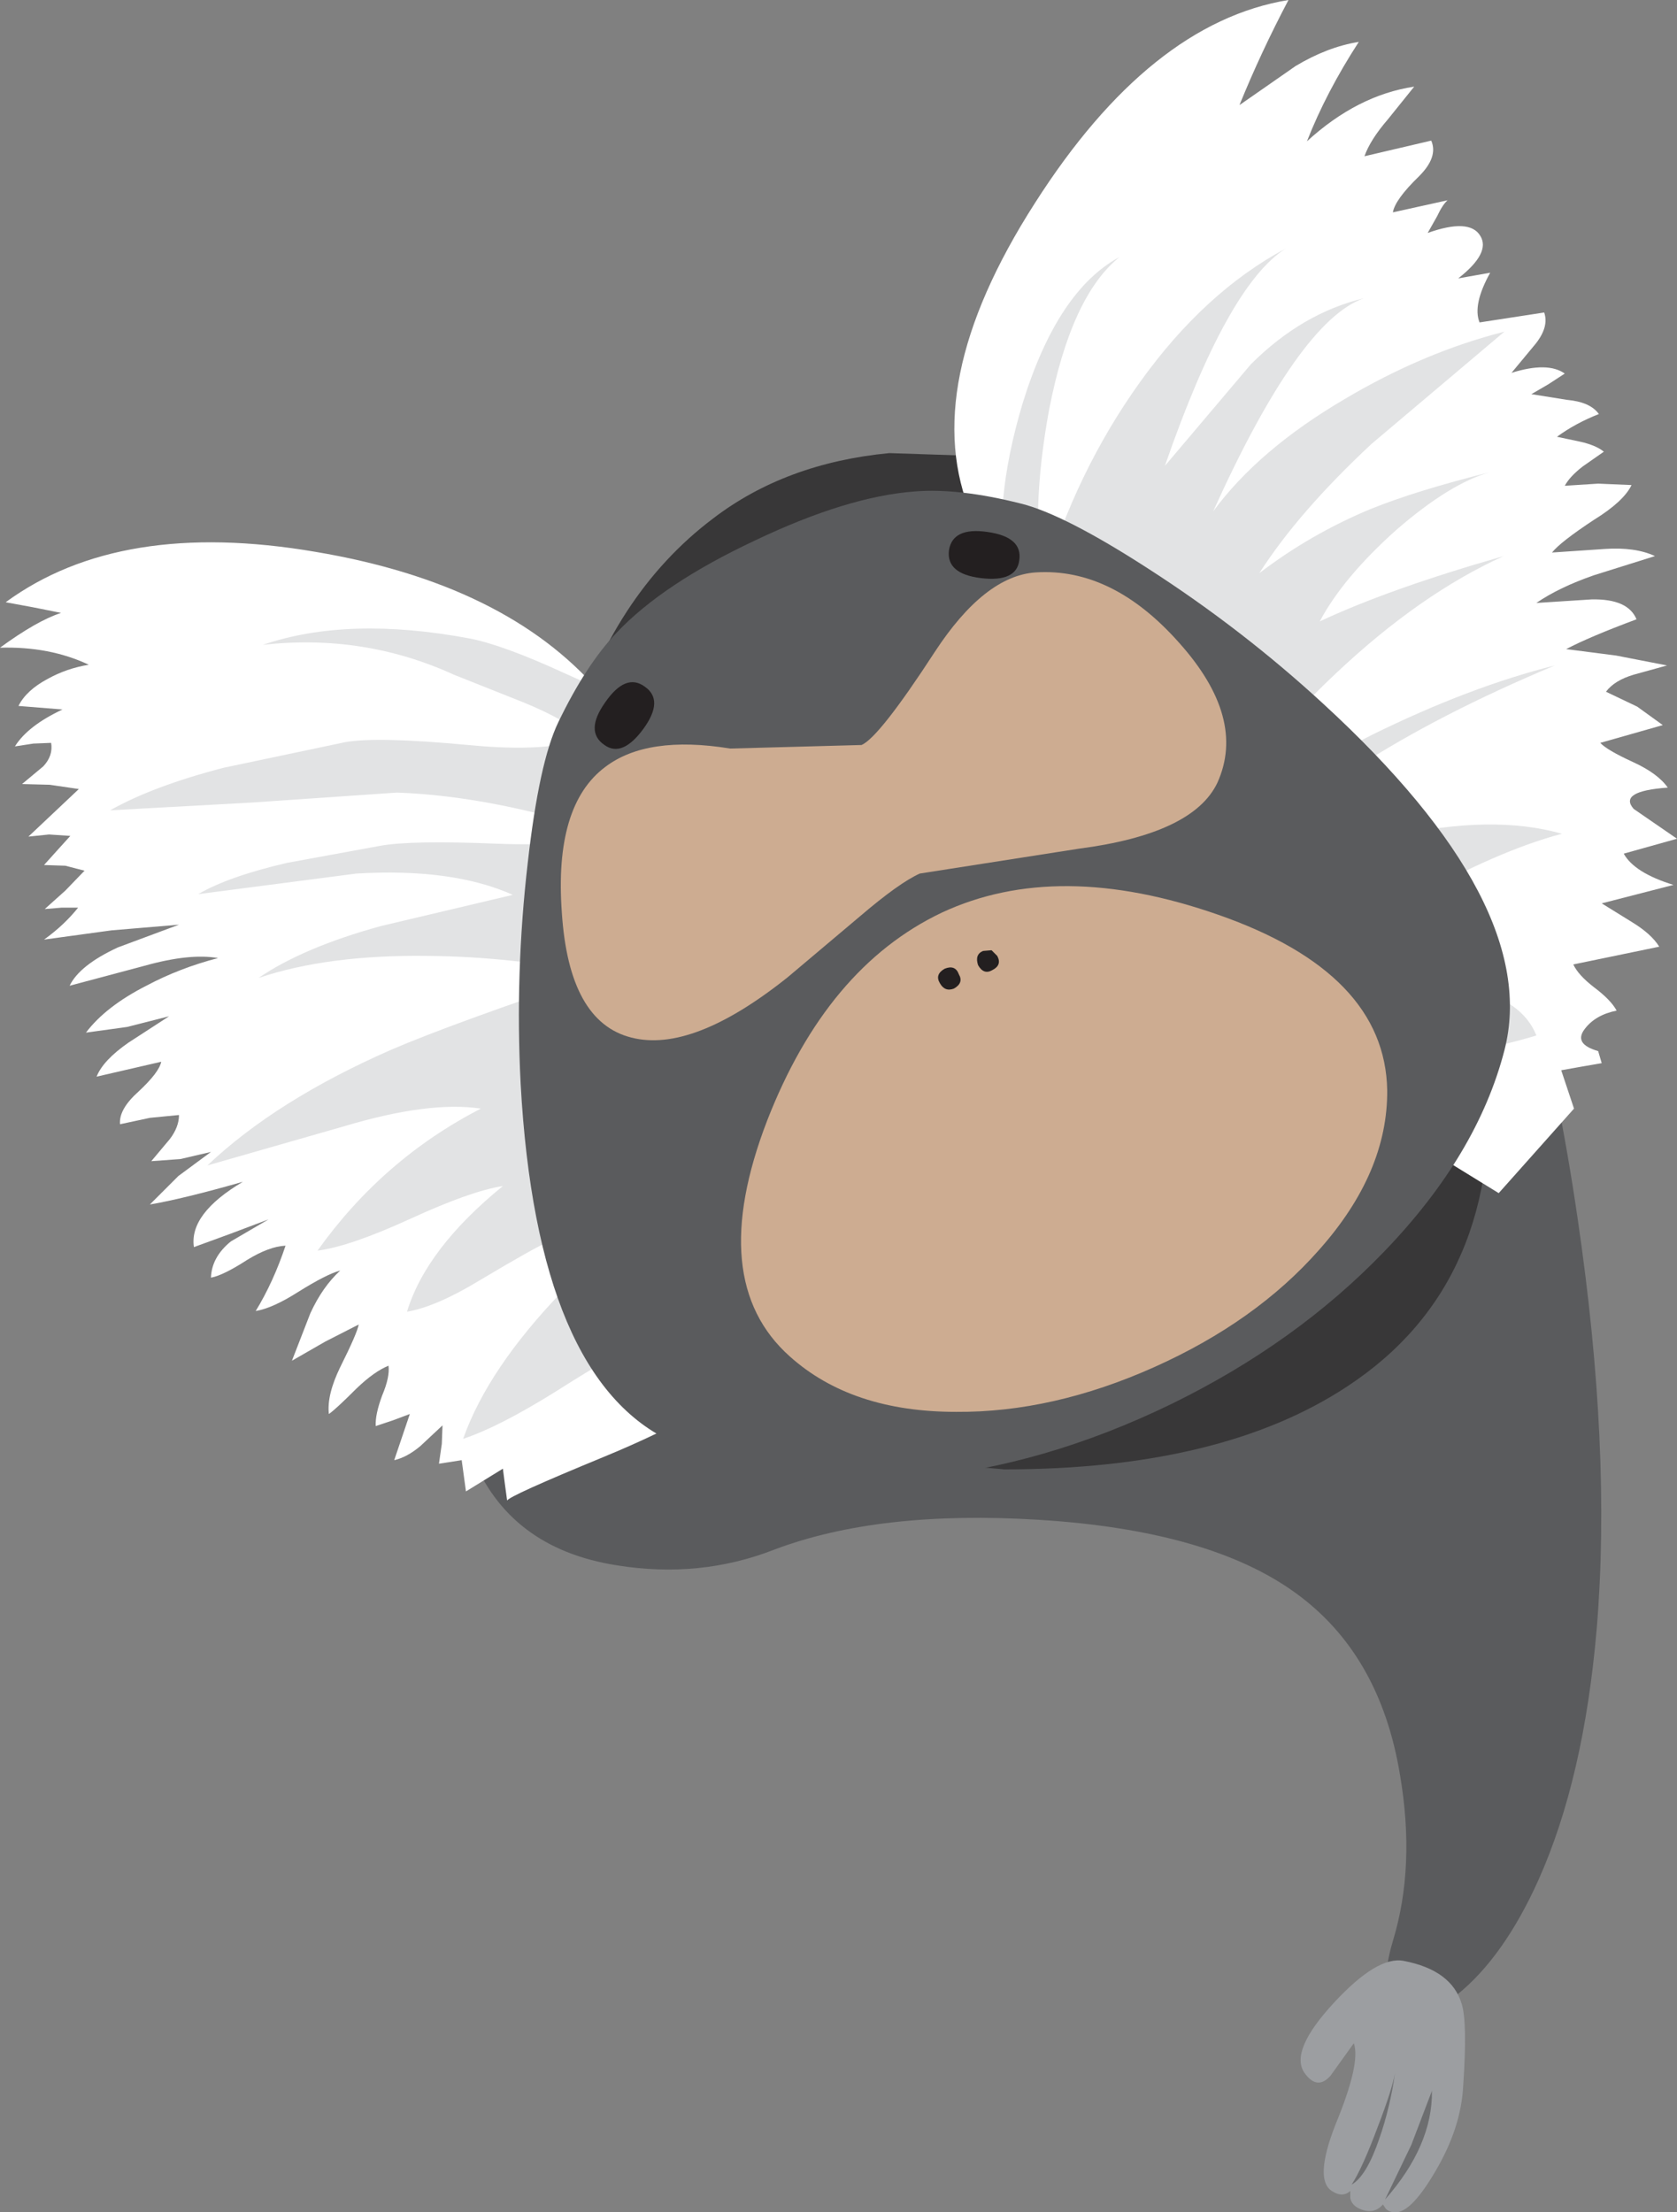 <?xml version="1.0" encoding="UTF-8" standalone="no"?>
<svg xmlns:xlink="http://www.w3.org/1999/xlink" height="155.75px" width="118.05px" xmlns="http://www.w3.org/2000/svg">
  <rect width="100%" height="100%" fill="#808080" stroke="none"/>
  <g transform="matrix(1.0, 0.0, 0.0, 1.0, 59.0, 77.85)">
    <path d="M-4.5 31.25 Q-9.75 33.3 -15.6 32.35 -23.2 31.15 -25.8 24.6 -28.4 18.0 -24.2 11.8 -17.85 4.55 -14.5 -0.05 L43.9 -22.9 Q49.45 -9.95 52.05 7.9 54.45 24.2 53.4 36.8 52.5 47.35 49.3 54.5 46.85 59.95 43.55 62.6 40.9 64.8 39.45 63.65 37.95 62.5 39.05 58.8 40.65 53.55 39.55 47.1 38.15 38.6 32.2 34.3 26.15 29.9 14.15 29.15 2.9 28.45 -4.5 31.25" fill="#5a5b5d" fill-rule="evenodd" stroke="none"/>
    <path d="M3.6 -45.95 L17.2 -45.5 Q32.2 -44.0 39.25 -30.45 44.25 -20.8 45.7 -3.0 46.95 12.45 35.85 19.75 27.0 25.6 11.7 25.6 L-2.0 24.35 Q-10.95 22.65 -14.2 19.0 -17.25 15.55 -18.65 7.75 -19.2 4.75 -20.15 -5.15 L-20.35 -6.9 Q-21.45 -16.95 -18.9 -25.85 -15.9 -36.0 -8.8 -41.35 -3.7 -45.25 3.6 -45.95" fill="#383738" fill-rule="evenodd" stroke="none"/>
    <path d="M42.15 -62.6 L41.5 -61.45 Q44.45 -62.5 45.2 -61.25 45.95 -60.05 43.65 -58.25 L45.9 -58.65 Q44.65 -56.4 45.15 -55.15 L49.7 -55.85 Q50.05 -54.85 49.1 -53.65 L47.4 -51.6 Q49.95 -52.4 51.15 -51.55 L50.0 -50.8 48.8 -50.1 51.3 -49.7 Q52.95 -49.55 53.55 -48.7 51.9 -48.05 50.6 -47.1 L52.25 -46.75 Q53.35 -46.5 53.9 -46.05 L52.4 -45.0 Q51.5 -44.3 51.15 -43.65 L53.5 -43.8 55.85 -43.7 Q55.3 -42.55 53.2 -41.25 50.85 -39.7 50.25 -38.95 L53.95 -39.2 Q56.1 -39.35 57.5 -38.7 L53.2 -37.35 Q50.75 -36.5 49.15 -35.4 L53.05 -35.65 Q55.6 -35.7 56.2 -34.25 52.85 -33.0 51.25 -32.15 L54.75 -31.7 58.35 -31.0 56.0 -30.35 Q54.65 -29.95 54.05 -29.15 L56.25 -28.1 58.05 -26.8 53.65 -25.55 Q54.1 -25.05 55.95 -24.2 57.7 -23.4 58.4 -22.4 54.9 -22.15 56.0 -20.9 L59.05 -18.8 55.3 -17.75 Q56.05 -16.4 58.8 -15.55 L53.75 -14.25 55.85 -12.95 Q57.25 -12.1 57.8 -11.2 L51.75 -9.95 Q52.1 -9.2 53.2 -8.35 54.4 -7.45 54.8 -6.7 53.3 -6.4 52.55 -5.4 51.75 -4.35 53.5 -3.85 L53.75 -3.0 52.3 -2.75 50.9 -2.5 51.8 0.2 46.5 6.15 40.25 2.3 33.85 -1.45 -1.4 15.2 -5.3 18.3 Q-8.7 21.5 -16.45 24.7 -23.25 27.5 -23.3 27.8 L-23.45 26.7 -23.6 25.55 -26.2 27.15 -26.35 26.05 -26.5 24.95 -28.1 25.2 -27.9 23.8 -27.85 22.5 -29.4 23.95 Q-30.35 24.75 -31.25 24.95 L-30.15 21.7 -31.35 22.15 -32.55 22.55 Q-32.6 21.75 -32.1 20.4 -31.55 19.1 -31.65 18.3 -32.65 18.7 -33.9 19.9 -35.4 21.4 -35.85 21.7 -36.0 20.35 -35.05 18.4 -33.85 16.0 -33.75 15.4 L-36.1 16.6 -38.45 17.95 -37.15 14.6 Q-36.3 12.75 -35.05 11.6 -36.0 11.85 -38.0 13.1 -39.8 14.25 -41.0 14.45 -39.75 12.4 -38.9 9.85 -40.05 9.9 -41.6 10.85 -43.3 11.95 -44.15 12.1 -44.1 10.65 -42.75 9.55 L-40.1 8.0 -42.75 9.0 -45.35 9.95 Q-45.7 7.6 -41.9 5.35 -46.1 6.55 -48.45 6.95 L-46.45 4.95 -44.15 3.25 -46.3 3.75 -48.35 3.9 -47.05 2.35 Q-46.4 1.5 -46.4 0.65 L-48.45 0.85 -50.55 1.3 Q-50.65 0.25 -49.25 -1.0 -47.8 -2.35 -47.65 -3.1 L-52.2 -2.05 Q-51.75 -3.2 -49.95 -4.45 L-47.1 -6.3 -50.05 -5.55 -52.95 -5.15 Q-51.55 -7.0 -48.7 -8.45 -46.35 -9.7 -43.65 -10.4 -45.65 -10.75 -48.85 -9.85 L-54.1 -8.45 Q-53.4 -9.9 -50.7 -11.15 L-46.4 -12.75 -51.15 -12.35 -55.9 -11.7 Q-54.5 -12.7 -53.5 -13.95 L-54.65 -13.95 -55.85 -13.85 -54.4 -15.15 -53.05 -16.55 -54.4 -16.9 -55.9 -16.95 -55.0 -17.95 -54.05 -19.0 -55.55 -19.1 -57.0 -18.95 -53.45 -22.3 -55.5 -22.6 -57.45 -22.65 -55.95 -23.9 Q-55.25 -24.65 -55.4 -25.55 L-56.65 -25.5 -57.95 -25.3 Q-57.05 -26.75 -54.6 -27.9 L-57.7 -28.15 Q-57.15 -29.25 -55.65 -30.05 -54.3 -30.8 -52.75 -31.05 -55.5 -32.35 -59.0 -32.25 -56.4 -34.15 -54.7 -34.7 L-56.7 -35.1 -58.6 -35.45 Q-50.55 -41.35 -36.8 -39.0 -23.4 -36.75 -16.85 -29.2 L9.4 -41.55 Q5.55 -50.6 13.85 -63.55 21.95 -76.25 31.7 -77.85 29.75 -74.15 28.25 -70.45 L32.2 -73.2 Q34.45 -74.55 36.65 -74.9 34.35 -71.35 33.0 -67.9 36.55 -71.15 40.55 -71.75 L38.7 -69.45 Q37.45 -68.0 37.05 -66.85 L41.75 -67.95 Q42.25 -66.8 40.9 -65.45 39.2 -63.8 39.05 -62.9 L42.9 -63.75 Q42.55 -63.45 42.15 -62.6" fill="#ffffff" fill-rule="evenodd" stroke="none"/>
    <path d="M37.0 -56.85 Q32.45 -55.25 26.4 -41.85 29.6 -46.2 35.65 -49.75 41.2 -53.05 46.9 -54.5 L37.55 -46.6 Q32.4 -41.8 29.65 -37.5 33.25 -40.25 37.45 -42.0 40.65 -43.3 45.85 -44.6 43.05 -43.8 39.3 -40.55 35.55 -37.2 33.9 -34.1 38.8 -36.4 46.85 -38.7 41.0 -36.05 35.1 -30.5 31.05 -26.7 25.3 -19.8 L37.55 -26.1 Q44.45 -29.5 50.45 -31.0 34.2 -24.2 27.15 -15.9 31.0 -16.65 38.95 -18.95 46.05 -20.55 50.95 -19.15 46.4 -17.95 40.2 -14.45 L30.1 -8.25 40.6 -8.75 Q47.75 -8.5 49.15 -4.95 43.8 -3.3 35.4 -2.85 L26.05 -2.5 Q20.45 -2.2 16.95 -1.1 9.7 1.15 -0.05 8.15 L-6.55 12.7 Q-10.3 15.15 -13.5 16.45 -15.45 17.3 -19.85 20.1 -23.85 22.6 -26.4 23.45 -24.65 18.5 -19.4 13.05 -14.2 7.65 -9.4 5.75 -14.35 7.05 -20.35 9.55 -21.4 10.0 -25.25 12.3 -28.3 14.15 -30.35 14.5 -29.0 10.05 -23.6 5.65 -25.85 6.0 -30.1 7.95 -34.35 9.9 -36.65 10.2 -32.05 3.75 -25.15 0.2 -28.8 -0.35 -34.8 1.45 L-44.4 4.2 Q-39.55 -0.4 -31.45 -3.95 -27.15 -5.8 -16.9 -9.25 -22.9 -10.5 -28.85 -10.55 -35.9 -10.65 -40.8 -9.0 -37.65 -11.15 -32.2 -12.65 L-22.9 -14.85 Q-27.15 -16.75 -33.9 -16.35 L-45.05 -14.9 Q-42.9 -16.15 -38.8 -17.1 L-32.25 -18.3 Q-30.1 -18.7 -24.0 -18.45 -18.6 -18.25 -16.05 -19.1 -24.2 -21.8 -31.05 -22.05 L-41.25 -21.35 -51.25 -20.8 Q-48.25 -22.5 -43.25 -23.8 L-34.7 -25.6 Q-32.45 -26.0 -26.05 -25.4 -20.4 -24.85 -17.75 -25.9 -19.1 -27.15 -22.15 -28.4 L-27.05 -30.35 Q-33.4 -33.25 -40.5 -32.45 -34.5 -34.5 -25.95 -32.9 -23.6 -32.45 -19.25 -30.45 -14.9 -28.45 -12.65 -28.05 -8.35 -27.3 -2.15 -30.2 L8.2 -35.5 11.85 -36.8 Q10.8 -42.2 13.0 -49.5 15.45 -57.4 19.8 -59.75 16.4 -57.0 14.85 -49.0 13.55 -41.95 14.4 -36.75 16.7 -44.6 21.25 -50.95 25.8 -57.3 31.5 -60.35 27.4 -57.75 23.0 -45.05 L29.05 -52.2 Q32.65 -55.8 37.0 -56.85" fill="#e2e3e4" fill-rule="evenodd" stroke="none"/>
    <path d="M5.4 -43.25 Q8.5 -43.5 12.85 -42.4 15.9 -41.65 21.85 -37.8 28.45 -33.55 34.15 -28.3 49.55 -14.15 46.9 -3.9 45.0 3.45 38.45 10.25 32.25 16.7 23.45 21.0 14.5 25.35 5.55 26.2 -4.1 27.1 -11.6 23.7 -21.2 19.35 -22.35 -1.55 -22.75 -9.35 -21.85 -17.1 -21.05 -24.2 -19.7 -27.0 -17.75 -31.05 -15.6 -33.3 -12.35 -36.75 -5.85 -39.8 0.65 -42.9 5.4 -43.25" fill="#5a5b5d" fill-rule="evenodd" stroke="none"/>
    <path d="M7.3 -13.6 Q15.45 -17.4 26.75 -13.45 38.5 -9.35 38.65 -1.1 38.7 4.7 33.85 10.15 29.4 15.2 22.25 18.4 15.1 21.6 8.3 21.55 0.95 21.55 -3.4 17.65 -9.35 12.35 -5.0 1.05 -0.8 -9.75 7.3 -13.6" fill="#cdac91" fill-rule="evenodd" stroke="none"/>
    <path d="M8.5 -9.25 Q8.85 -8.65 8.15 -8.25 7.5 -8.0 7.15 -8.65 6.8 -9.25 7.5 -9.65 8.25 -9.95 8.5 -9.25" fill="#231f20" fill-rule="evenodd" stroke="none"/>
    <path d="M11.2 -10.55 Q11.55 -9.9 10.85 -9.55 10.25 -9.2 9.85 -9.9 9.6 -10.65 10.2 -10.9 L10.8 -10.95 11.2 -10.55" fill="#231f20" fill-rule="evenodd" stroke="none"/>
    <path d="M34.9 63.15 Q37.95 59.85 39.8 60.2 43.2 60.85 43.9 63.25 44.3 64.55 44.0 69.0 43.85 71.95 42.05 75.0 40.45 77.75 39.35 77.9 38.85 77.95 38.55 77.65 L38.35 77.35 Q37.7 78.1 36.7 77.65 36.15 77.4 36.05 76.9 L36.05 76.4 Q35.5 76.9 34.75 76.4 33.5 75.6 35.0 71.75 36.8 67.4 36.3 66.0 L34.65 68.3 Q33.7 69.35 32.8 68.05 31.8 66.5 34.9 63.15" fill="#9c9ea1" fill-rule="evenodd" stroke="none"/>
    <path d="M38.1 72.7 Q37.2 75.35 36.15 75.95 36.9 74.8 38.0 71.85 39.0 69.25 39.2 68.1 38.85 70.55 38.1 72.7" fill="#6d6e70" fill-rule="evenodd" stroke="none"/>
    <path d="M40.35 73.15 L41.8 69.35 Q41.85 73.2 38.5 77.0 L40.35 73.15" fill="#6d6e70" fill-rule="evenodd" stroke="none"/>
    <path d="M26.7 -22.75 Q25.0 -19.15 16.95 -18.1 L5.75 -16.35 Q4.3 -15.7 1.55 -13.35 L-3.55 -9.05 Q-10.25 -3.7 -14.55 -4.8 -18.95 -5.9 -19.45 -13.6 -20.0 -21.15 -16.4 -23.85 -13.45 -26.1 -7.6 -25.15 L1.65 -25.4 Q2.9 -25.95 6.8 -31.95 10.3 -37.3 13.9 -37.55 19.3 -37.9 24.0 -32.6 28.75 -27.3 26.7 -22.75" fill="#cdac91" fill-rule="evenodd" stroke="none"/>
    <path d="M-16.45 -25.4 Q-17.85 -26.35 -16.4 -28.4 -14.95 -30.5 -13.6 -29.5 -12.25 -28.55 -13.7 -26.55 -15.2 -24.5 -16.45 -25.4" fill="#231f20" fill-rule="evenodd" stroke="none"/>
    <path d="M12.75 -38.4 Q12.55 -36.85 10.05 -37.15 7.6 -37.45 7.8 -39.1 8.05 -40.75 10.5 -40.4 13.0 -40.05 12.75 -38.4" fill="#231f20" fill-rule="evenodd" stroke="none"/>
  </g>
</svg>
